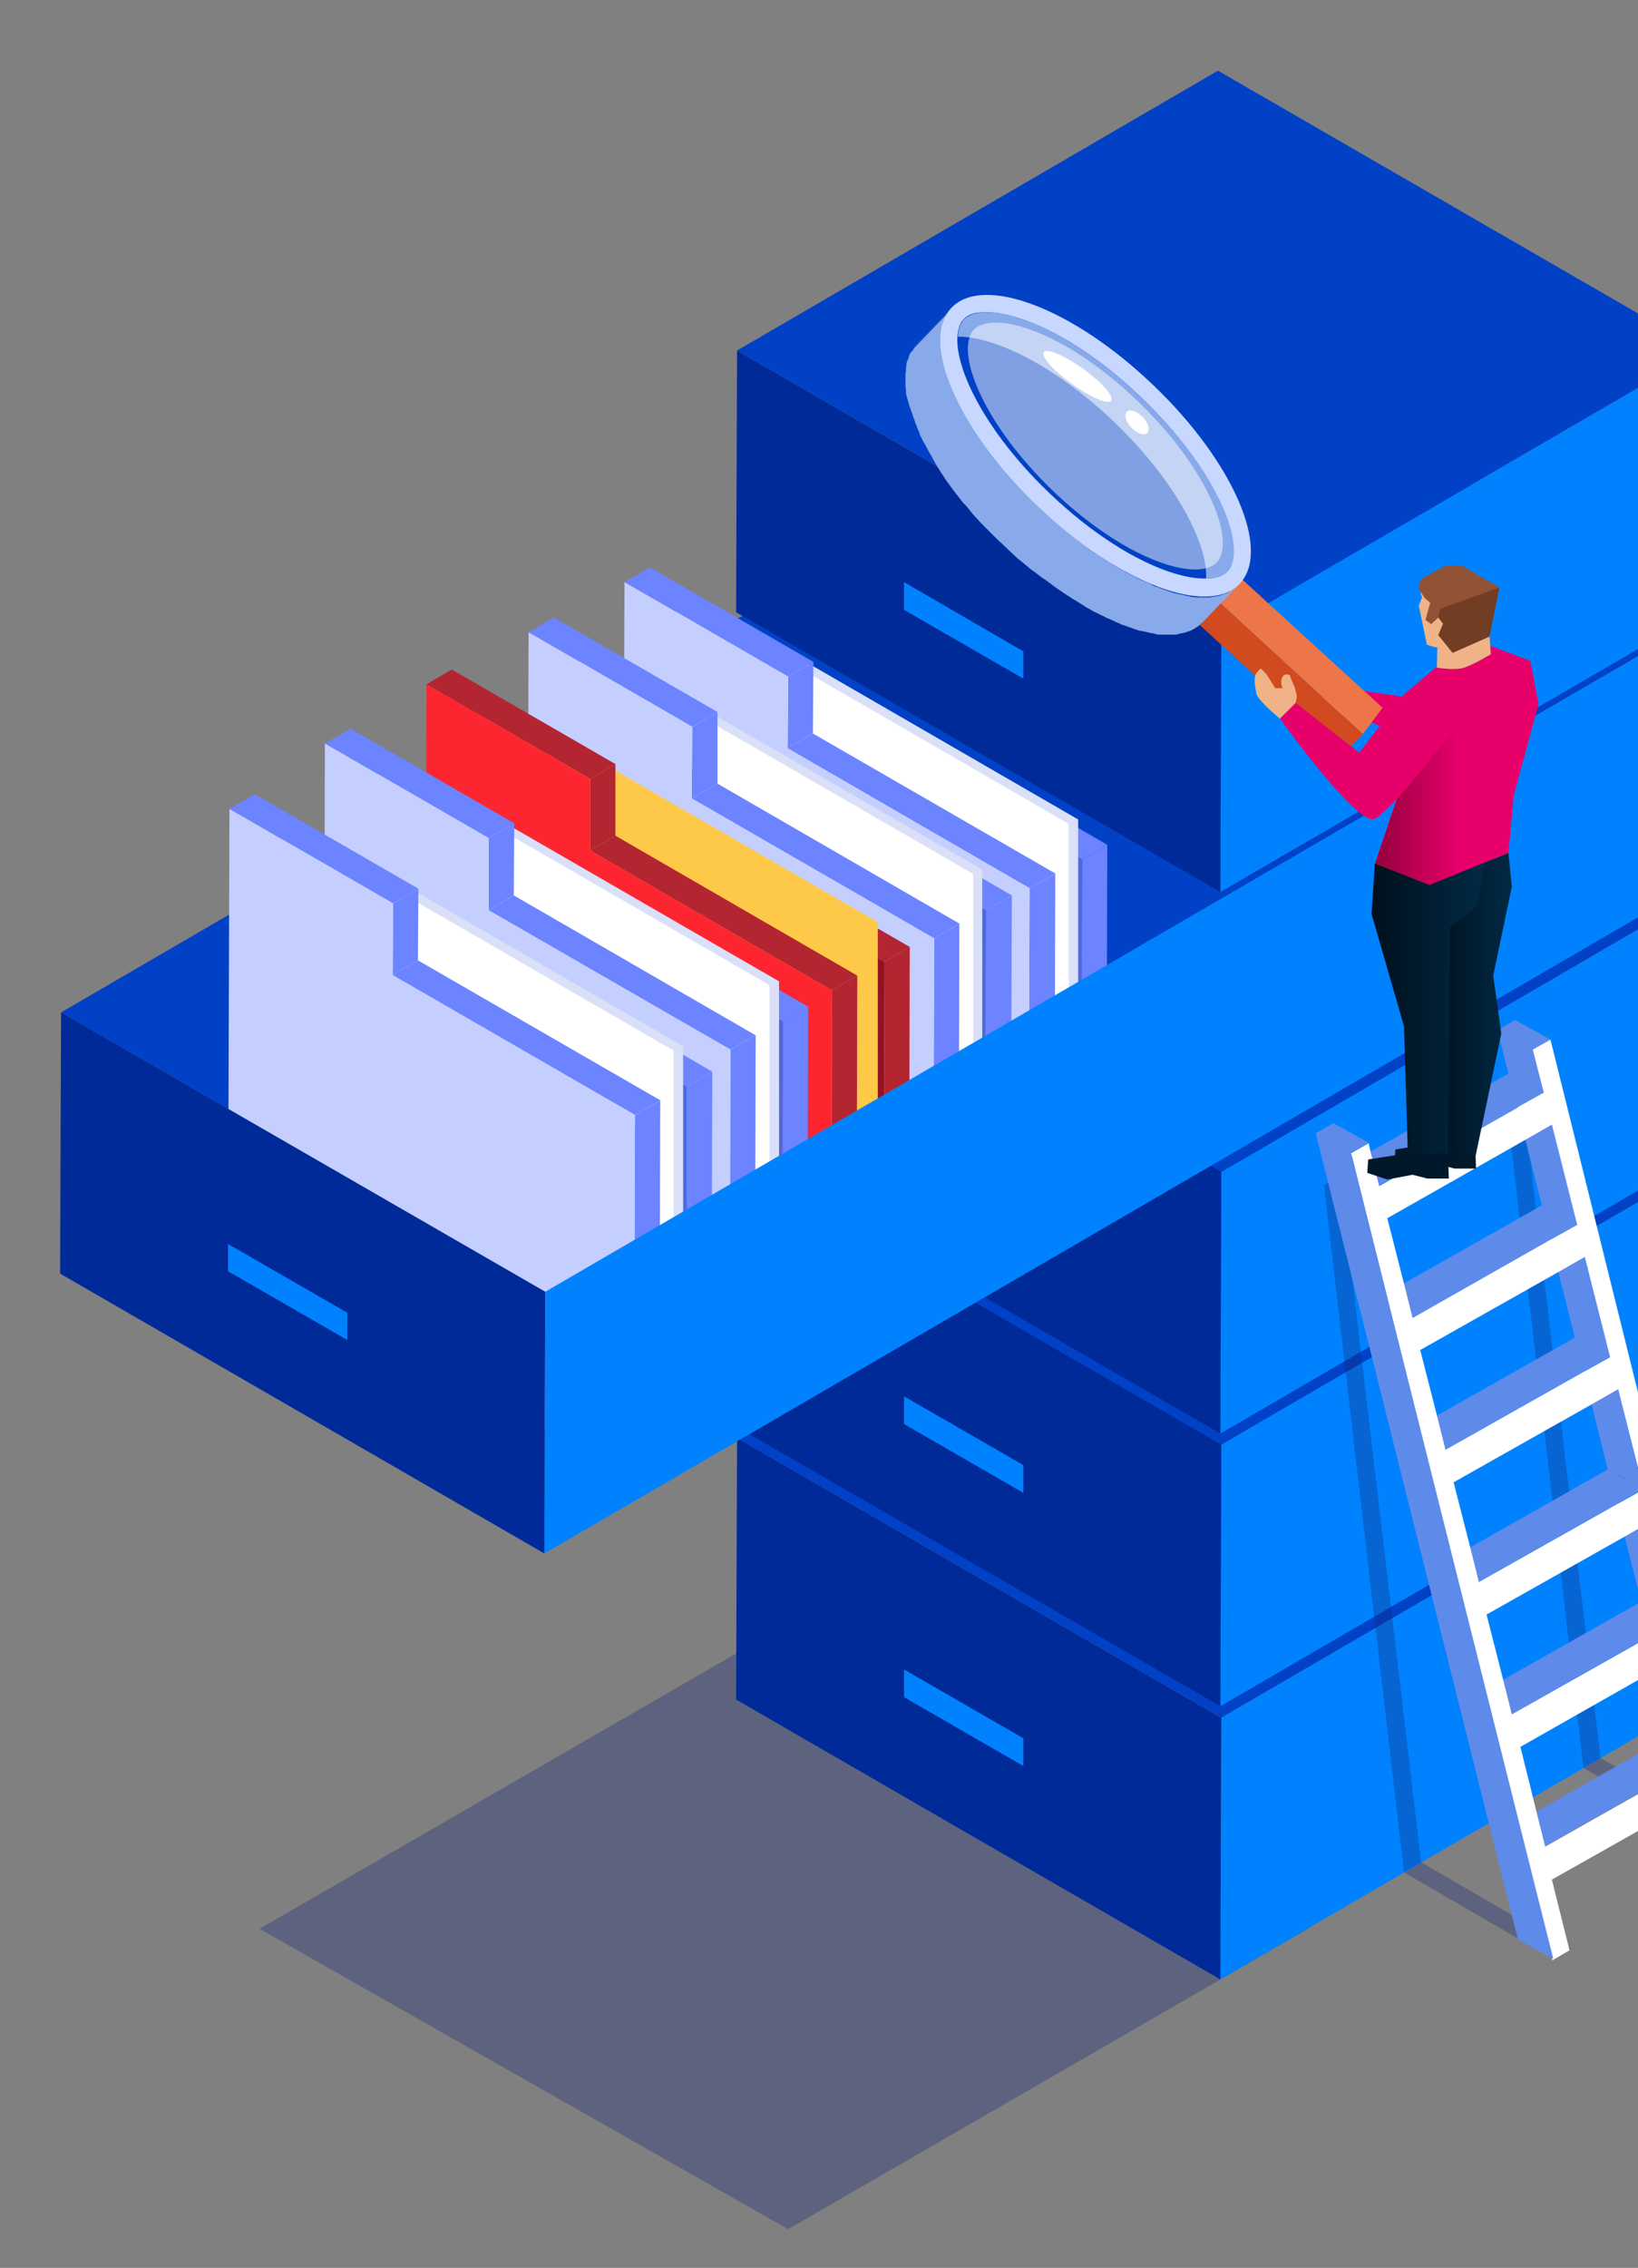 <svg xmlns="http://www.w3.org/2000/svg" width="659" height="912" viewBox="0 0 659 912" fill="none"><rect x="0" y="0" width="659" height="912" fill="#808080" stroke="none"/><path opacity="0.33" d="M632.033 783.717L622.628 778.34L608.233 770.082L565.24 745.117L558.331 749.15L610.536 779.492L624.931 787.75L632.033 783.717Z" fill="#16297A"></path><path opacity="0.33" d="M705.159 742.428L698.057 746.269L683.662 738.011L669.651 729.946L656.792 722.456L642.973 714.39L623.971 703.444L630.881 699.411L650.074 710.55L663.893 718.615L676.753 725.913L681.359 728.601L695.754 736.859L705.159 742.428Z" fill="#16297A"></path><path opacity="0.33" d="M526.278 775.651L317.072 896.445L104.411 775.651L313.617 654.858L526.278 775.651Z" fill="#16297A"></path><path d="M684.814 578.234L684.43 683.472L490.962 796.008L491.346 690.769L684.814 578.234Z" fill="#0082FF"></path><path d="M491.346 690.769L490.963 796.008L296.151 683.472L296.535 578.234L491.346 690.769Z" fill="#012A99"></path><path d="M684.814 578.234L491.346 690.769L296.535 578.234L490.003 465.698L684.814 578.234Z" fill="#0041C6"></path><path d="M411.694 710.165L363.711 682.512V671.373L411.694 699.027V710.165Z" fill="#0082FF"></path><path d="M684.814 468.387L684.43 573.625L490.962 686.16L491.346 580.922L684.814 468.387Z" fill="#0082FF"></path><path d="M491.346 580.922L490.963 686.16L296.151 573.625L296.535 468.387L491.346 580.922Z" fill="#012A99"></path><path d="M684.814 468.387L491.346 580.922L296.535 468.387L490.003 355.851L684.814 468.387Z" fill="#0041C6"></path><path d="M411.694 600.318L363.711 572.665V561.526L411.694 589.18V600.318Z" fill="#0082FF"></path><path d="M684.814 358.732L684.43 463.97L490.962 576.505L491.346 471.267L684.814 358.732Z" fill="#0082FF"></path><path d="M491.346 471.267L490.963 576.505L296.151 463.97L296.535 358.924L491.346 471.267Z" fill="#012A99"></path><path d="M684.814 358.732L491.346 471.267L296.535 358.924L490.003 246.388L684.814 358.732Z" fill="#0041C6"></path><path d="M411.694 490.663L363.711 463.009V452.063L411.694 479.717V490.663Z" fill="#0082FF"></path><path d="M684.814 248.884L219.379 519.469L24.567 407.126L490.003 136.349L684.814 248.884Z" fill="#0041C6"></path><path d="M435.302 345.673L445.474 339.719L445.091 486.438L434.918 492.392L435.302 345.673Z" fill="#6C84FF"></path><path d="M272.16 251.381L282.332 245.428L445.474 339.72L435.302 345.673L272.16 251.381Z" fill="#6C84FF"></path><path d="M435.302 345.673L434.918 492.392L271.776 398.1L272.16 251.381L435.302 345.673Z" fill="#4B69E2"></path><path d="M275.998 238.322V401.557L433.767 492.776V329.541L275.998 238.322Z" fill="#DAE0F7"></path><path d="M272.16 240.051V403.285L429.928 494.504V331.27L272.16 240.051Z" fill="white"></path><path d="M317.072 272.121L327.244 266.168L327.052 294.974L316.88 300.927L317.072 272.121Z" fill="#6C84FF"></path><path d="M251.239 234.097L261.411 228.144L327.244 266.168L317.072 272.121L251.239 234.097Z" fill="#6C84FF"></path><path d="M414.19 357.195L424.554 351.242L424.17 497.769L413.806 503.722L414.19 357.195Z" fill="#6C84FF"></path><path d="M316.88 300.927L327.052 294.974L424.554 351.242L414.189 357.195L316.88 300.927Z" fill="#6C84FF"></path><path d="M317.072 272.121L316.88 300.927L414.19 357.195L413.806 503.722L250.663 409.43L251.239 234.097L317.072 272.121Z" fill="#C4CFFF"></path><path d="M396.724 366.029L407.088 360.076L406.512 506.603L396.34 512.556L396.724 366.029Z" fill="#6C84FF"></path><path d="M233.581 271.737L243.754 265.784L407.088 360.076L396.724 366.029L233.581 271.737Z" fill="#6C84FF"></path><path d="M396.724 366.029L396.34 512.556L233.198 418.264L233.581 271.737L396.724 366.029Z" fill="#4B69E2"></path><path d="M237.42 258.678V421.913L395.188 512.94V349.706L237.42 258.678Z" fill="#DAE0F7"></path><path d="M233.581 260.215V423.449L391.541 514.668V351.434L233.581 260.215Z" fill="white"></path><path d="M278.493 292.286L288.666 286.332V315.138L278.302 321.092L278.493 292.286Z" fill="#6C84FF"></path><path d="M212.661 254.262L222.833 248.308L288.666 286.332L278.493 292.286L212.661 254.262Z" fill="#6C84FF"></path><path d="M375.803 377.359L385.975 371.406L385.592 518.125L375.419 524.078L375.803 377.359Z" fill="#6C84FF"></path><path d="M278.302 321.092L288.666 315.138L385.975 371.406L375.803 377.359L278.302 321.092Z" fill="#6C84FF"></path><path d="M278.494 292.286L278.302 321.092L375.803 377.359L375.419 524.078L212.085 429.787L212.661 254.262L278.494 292.286Z" fill="#C4CFFF"></path><path d="M355.842 386.769L366.015 380.816L365.631 527.535L355.267 533.488L355.842 386.769Z" fill="#B32530"></path><path d="M192.508 292.478L202.872 286.524L366.015 380.816L355.842 386.769L192.508 292.478Z" fill="#B32530"></path><path d="M355.842 386.769L355.267 533.488L192.124 439.196L192.508 292.478L355.842 386.769Z" fill="#931120"></path><path d="M195.195 279.611V442.845L353.155 534.064V370.83L195.195 279.611Z" fill="#FEC948"></path><path d="M237.42 313.218L247.593 307.265V336.071L237.42 342.024V313.218Z" fill="#B32530"></path><path d="M171.587 275.194L181.76 269.241L247.593 307.265L237.42 313.218L171.587 275.194Z" fill="#B32530"></path><path d="M334.73 398.292L344.902 392.339L344.518 538.865L334.346 544.819L334.73 398.292Z" fill="#B32530"></path><path d="M237.42 342.024L247.593 336.071L344.902 392.339L334.73 398.292L237.42 342.024Z" fill="#B32530"></path><path d="M237.42 313.218V342.024L334.73 398.292L334.346 544.819L171.204 450.527L171.587 275.194L237.42 313.218Z" fill="#FD2530"></path><path d="M684.814 140.958L684.43 246.196L490.962 358.732L491.346 253.493L684.814 140.958Z" fill="#0082FF"></path><path d="M491.346 253.493L490.963 358.732L296.151 246.196L296.535 140.958L491.346 253.493Z" fill="#012A99"></path><path d="M684.814 140.958L491.346 253.493L296.535 140.958L490.003 28.422L684.814 140.958Z" fill="#0041C6"></path><path d="M411.694 272.889L363.711 245.236V234.097L411.694 261.943V272.889Z" fill="#0082FF"></path><path d="M314.961 410.774L325.133 404.821L324.749 551.348L314.577 557.301L314.961 410.774Z" fill="#6C84FF"></path><path d="M151.818 316.483L161.991 310.529L325.133 404.821L314.961 410.774L151.818 316.483Z" fill="#6C84FF"></path><path d="M314.961 410.774L314.577 557.301L151.243 463.009L151.818 316.483L314.961 410.774Z" fill="#4B69E2"></path><path d="M155.465 303.424V466.658L313.425 557.877V394.643L155.465 303.424Z" fill="#DAE0F7"></path><path d="M151.818 304.96V468.195L309.587 559.414V396.179L151.818 304.96Z" fill="white"></path><path d="M196.539 337.031L206.903 331.078L206.711 360.076L196.539 366.029V337.031Z" fill="#6C84FF"></path><path d="M130.706 299.007L141.07 293.054L206.903 331.078L196.539 337.031L130.706 299.007Z" fill="#6C84FF"></path><path d="M293.848 422.105L304.021 416.344L303.637 562.871L293.464 568.824L293.848 422.105Z" fill="#6C84FF"></path><path d="M196.539 366.029L206.711 360.076L304.021 416.344L293.848 422.105L196.539 366.029Z" fill="#6C84FF"></path><path d="M196.539 337.031V366.029L293.848 422.105L293.464 568.824L130.322 474.532L130.706 299.007L196.539 337.031Z" fill="#C4CFFF"></path><path d="M276.382 436.892L286.555 430.939L286.171 577.658L275.999 583.611L276.382 436.892Z" fill="#6C84FF"></path><path d="M113.24 342.6L123.412 336.647L286.555 430.939L276.382 436.892L113.24 342.6Z" fill="#6C84FF"></path><path d="M276.382 436.892L275.999 583.611L112.856 489.319L113.24 342.6L276.382 436.892Z" fill="#4B69E2"></path><path d="M117.079 329.541V492.776L274.847 583.995V420.761L117.079 329.541Z" fill="#DAE0F7"></path><path d="M113.24 331.27V494.504L271.008 585.723V422.489L113.24 331.27Z" fill="white"></path><path d="M158.152 363.341L168.325 357.387L168.133 386.193L157.96 392.147L158.152 363.341Z" fill="#6C84FF"></path><path d="M92.319 325.317L102.492 319.363L168.324 357.387L158.152 363.341L92.319 325.317Z" fill="#6C84FF"></path><path d="M255.462 448.414L265.634 442.461L265.25 588.988L254.886 594.941L255.462 448.414Z" fill="#6C84FF"></path><path d="M157.96 392.147L168.133 386.193L265.634 442.461L255.462 448.414L157.96 392.147Z" fill="#6C84FF"></path><path d="M158.152 363.341L157.96 392.147L255.462 448.414L254.886 594.941L91.744 500.649L92.319 325.317L158.152 363.341Z" fill="#C4CFFF"></path><path d="M684.814 248.884L684.43 354.123L218.995 624.707L219.379 519.469L684.814 248.884Z" fill="#0082FF"></path><path d="M219.378 519.469L218.994 624.708L24.183 512.172L24.567 407.126L219.378 519.469Z" fill="#012A99"></path><path d="M139.726 538.866L91.743 511.212V500.265L139.726 527.919V538.866Z" fill="#0082FF"></path><path opacity="0.33" d="M571.766 748.958L564.856 752.991L533.571 484.71L532.612 476.644L539.137 472.804L540.097 480.869L571.766 748.958Z" fill="#16297A"></path><path opacity="0.33" d="M643.932 707.093L637.023 710.934L605.93 443.037L604.97 434.78L611.496 430.939L612.456 439.196L643.932 707.093Z" fill="#16297A"></path><path d="M687.693 704.98L673.49 697.107L607.273 734.747L621.668 742.428L687.693 704.98Z" fill="#5E8AEA"></path><path d="M664.277 611.649L650.074 603.775L660.247 644.104L674.45 651.785L664.277 611.649Z" fill="#5E8AEA"></path><path d="M674.45 651.785L660.247 644.104L594.03 681.552L608.233 689.425L674.45 651.785Z" fill="#5E8AEA"></path><path d="M651.034 558.454L636.831 550.772L646.811 590.908L661.014 598.782L651.034 558.454Z" fill="#5E8AEA"></path><path d="M661.014 598.782L646.811 590.908L580.787 628.356L594.99 636.23L661.014 598.782Z" fill="#5E8AEA"></path><path d="M637.599 505.45L623.396 497.577L633.568 537.905L647.771 545.587L637.599 505.45Z" fill="#5E8AEA"></path><path d="M647.771 545.587L633.568 537.905L567.352 575.353L581.555 583.035L647.771 545.587Z" fill="#5E8AEA"></path><path d="M624.355 452.255L610.152 444.382L620.325 484.71L634.528 492.584L624.355 452.255Z" fill="#5E8AEA"></path><path d="M623.78 418.072L609.577 410.198L602.475 414.231L616.87 422.105L623.78 418.072Z" fill="#5E8AEA"></path><path d="M616.87 422.105L602.475 414.231L606.89 431.707L621.093 439.389L616.87 422.105Z" fill="#5E8AEA"></path><path d="M634.528 492.584L620.325 484.71L554.108 522.158L568.311 530.032L634.528 492.584Z" fill="#5E8AEA"></path><path d="M621.092 439.389L606.889 431.707L540.673 469.155L554.876 476.836L621.092 439.389Z" fill="#5E8AEA"></path><path d="M550.653 459.553L536.45 451.679L529.349 455.712L543.552 463.586L550.653 459.553Z" fill="#5E8AEA"></path><path d="M623.78 418.072L616.678 422.105L621.093 439.389L611.112 444.958L610.344 445.534L554.876 477.028L551.421 463.202L550.653 459.745L543.552 463.778L544.512 467.234L545.663 472.035L557.755 520.43L558.907 525.231L570.998 573.625L572.15 578.426L584.242 626.82L585.393 631.621L597.485 680.015L598.636 684.816L610.728 733.21L611.88 738.011L622.244 778.916L624.547 788.326L631.457 784.293L624.355 755.871L669.268 730.522L676.177 726.489L679.632 724.569L690.38 718.423L695.178 737.435L697.482 746.845L704.391 742.812L623.78 418.072ZM568.311 530.032L564.856 516.205L558.139 489.895L613.607 458.401L624.355 452.255L634.528 492.584L624.547 498.153L623.78 498.537L568.311 530.032ZM581.555 583.035L578.1 569.208L571.382 542.898L626.851 511.596L637.599 505.45L647.771 545.779L637.791 551.348L637.023 551.732L581.555 583.035ZM594.99 636.23L591.535 622.403L584.817 596.093L640.286 564.791L651.034 558.646L661.206 598.974L651.226 604.543L650.458 604.927L594.99 636.23ZM608.233 689.425L604.778 675.598L598.061 649.289L653.529 617.986L664.277 611.841L674.45 652.169L664.469 657.738L663.701 658.123L608.233 689.425ZM676.945 711.126L663.893 718.615L656.984 722.648L621.668 742.62L618.214 728.793L611.688 702.484L667.156 670.989L677.905 664.844L688.077 705.172L678.096 710.742L676.945 711.126Z" fill="white"></path><path d="M543.552 463.586L529.349 455.712L610.728 780.068L624.931 787.75L543.552 463.586Z" fill="#5E8AEA"></path><path d="M542.208 287.292C542.208 287.292 531.652 289.021 528.581 287.869C527.813 287.485 525.51 284.796 524.167 283.068C523.399 282.107 523.015 280.763 523.015 279.611L523.975 277.69L531.652 280.763L533.571 278.459C533.571 278.459 531.652 278.267 530.309 275.962C529.157 273.85 531.268 272.313 532.228 272.889C533.188 273.466 536.45 274.426 536.45 274.426C536.45 274.426 538.562 275.578 539.329 275.962C540.097 276.346 542.4 277.306 542.4 277.306L542.208 287.292Z" fill="#EFB387"></path><path d="M583.858 294.59C582.706 297.471 575.029 299.967 575.029 299.967L538.562 285.18L542.4 276.922L567.352 280.571L607.273 270.201C607.082 270.201 588.08 283.26 583.858 294.59Z" fill="#E7006A"></path><path d="M593.838 469.923H585.201L579.251 468.387L569.079 470.115L561.018 467.618L561.402 462.241L577.332 459.745L593.454 459.553L593.838 469.923Z" fill="#001829"></path><path d="M582.898 473.956H574.261L568.311 472.419L558.139 474.34L550.078 471.651L550.461 466.274L566.392 463.778H582.514L582.898 473.956Z" fill="#001829"></path><path d="M606.89 342.984L608.233 356.619L600.748 392.339L604.011 415.575L593.646 464.93L581.363 463.009L575.029 355.851L606.89 342.984Z" fill="url(#paint0_linear_56_816)"></path><path d="M553.149 347.209L551.805 367.565L564.857 412.695L566.392 463.778H582.514L583.282 380.432V372.942L593.838 364.685L597.677 346.633L553.149 347.209Z" fill="url(#paint1_linear_56_816)"></path><path d="M618.981 283.068L609.001 319.939L606.89 342.984L585.969 351.434L575.029 355.851L553.149 347.209L559.099 329.541L562.745 318.787L565.048 279.035L578.676 267.512L599.98 259.831L615.719 265.784L618.981 283.068Z" fill="#E7006A"></path><path d="M572.725 234.673L571.574 238.514L572.15 240.243L570.806 243.507L574.069 259.255L576.372 260.023L578.483 260.407L583.666 252.149L584.433 242.931L576.18 238.706L572.725 234.673Z" fill="#EFB387"></path><path d="M578.291 258.294L578.1 268.473C578.1 268.473 584.817 269.625 588.464 268.665C592.111 267.704 599.788 263.095 599.788 263.095L599.02 252.725L581.746 250.997L578.291 258.294Z" fill="#EFB387"></path><path d="M603.243 236.21L599.212 255.99L584.433 262.519L578.675 255.414L580.595 250.805L578.675 248.308L575.796 250.997L573.493 249.268L575.413 242.355L573.301 240.627L570.614 236.594L571.766 232.753L581.746 227.376H587.888L603.243 236.21Z" fill="#915236"></path><path d="M603.243 236.21L599.212 255.99L584.434 262.519L578.676 255.414L580.595 250.805L578.676 248.308L579.443 244.852L603.243 236.21Z" fill="#713E23"></path><path d="M586.161 344.328C585.777 346.633 585.777 349.129 585.969 351.434L575.221 355.851L553.341 347.209L561.978 321.476L587.121 291.133C586.929 291.133 588.08 333.574 586.161 344.328Z" fill="url(#paint2_linear_56_816)"></path><path d="M548.35 295.166L539.905 303.808L482.518 251.189L490.963 242.547L548.35 295.166Z" fill="#D14A20"></path><path d="M490.963 242.547L482.518 251.189L490.387 240.627L498.832 232.177L490.963 242.547Z" fill="#556A92"></path><path d="M498.832 232.177L556.22 284.604L548.35 295.166L490.963 242.547L498.832 232.177Z" fill="#ED7648"></path><path d="M381.753 125.018L367.166 140.19C367.55 139.805 367.934 139.229 368.318 138.845L382.905 123.674C382.329 124.058 382.137 124.442 381.753 125.018Z" fill="#546991"></path><path d="M496.912 236.402C496.529 236.594 496.337 236.786 495.953 237.17C495.761 237.362 495.569 237.362 495.377 237.554C494.993 237.746 494.801 237.938 494.417 238.13C494.225 238.322 494.034 238.322 493.65 238.514C493.266 238.706 493.074 238.706 492.69 238.898C492.498 238.898 492.114 239.09 491.922 239.09C491.538 239.282 491.155 239.282 490.771 239.474C490.579 239.474 490.195 239.666 490.003 239.666C489.619 239.666 489.235 239.858 488.851 239.858C488.659 239.858 488.276 239.858 488.084 240.051C487.7 240.051 487.316 240.051 486.932 240.243C486.74 240.243 486.356 240.243 486.164 240.243C485.78 240.243 485.205 240.243 484.821 240.243C484.629 240.243 484.245 240.243 484.053 240.243C483.477 240.243 482.901 240.243 482.326 240.243C482.134 240.243 481.942 240.243 481.75 240.243C480.982 240.243 480.214 240.051 479.447 240.051C479.255 240.051 479.063 240.051 478.871 239.858C478.295 239.666 477.527 239.666 476.952 239.474C476.568 239.474 476.376 239.282 475.992 239.282C475.416 239.09 474.84 239.09 474.456 238.898C474.073 238.898 473.689 238.706 473.305 238.706C472.729 238.514 472.345 238.514 471.769 238.322C471.386 238.13 471.002 238.13 470.618 237.938C470.042 237.746 469.658 237.554 469.082 237.362C468.698 237.17 468.315 237.17 467.931 236.978C467.355 236.786 466.779 236.594 466.395 236.402C466.011 236.21 465.628 236.018 465.244 236.018C464.668 235.826 464.092 235.634 463.516 235.25C463.132 235.057 462.749 234.865 462.365 234.673C461.597 234.289 461.021 234.097 460.253 233.713C459.87 233.521 459.678 233.521 459.294 233.329C458.334 232.945 457.183 232.369 456.223 231.793C455.263 231.409 454.495 230.833 453.536 230.448C453.152 230.256 452.96 230.064 452.576 229.872C452 229.488 451.425 229.296 450.849 228.912C449.505 228.144 448.162 227.376 446.818 226.416C446.434 226.224 446.242 226.032 445.859 225.84C444.707 225.263 443.747 224.495 442.596 223.727C442.404 223.535 442.212 223.535 442.02 223.343C440.868 222.575 439.717 221.807 438.373 220.846C437.989 220.654 437.797 220.462 437.413 220.078C436.454 219.502 435.686 218.734 434.726 218.158C434.343 217.774 433.959 217.582 433.575 217.198C432.807 216.622 431.847 215.853 431.08 215.277C430.696 215.085 430.312 214.701 430.12 214.509C428.968 213.549 427.817 212.589 426.665 211.629L426.473 211.436C425.322 210.476 424.362 209.516 423.211 208.748C422.443 207.98 421.483 207.212 420.715 206.443C419.948 205.867 419.18 205.099 418.604 204.331C417.836 203.563 416.877 202.795 416.109 202.027C415.725 201.642 415.533 201.45 415.149 201.066C413.998 199.914 412.846 198.762 411.695 197.61C411.503 197.418 411.311 197.225 411.119 197.033C410.159 195.881 409.008 194.729 408.048 193.769C407.664 193.385 407.28 193.001 407.088 192.617C406.704 192.232 406.512 191.848 406.129 191.464C405.553 190.888 405.169 190.312 404.785 189.736C404.401 189.352 404.209 188.968 403.825 188.584C403.441 188.2 403.058 187.816 402.866 187.431C402.098 186.471 401.33 185.703 400.754 184.743C400.563 184.359 400.179 184.167 399.987 183.783C399.027 182.63 398.259 181.478 397.3 180.134C396.724 179.174 395.956 178.214 395.38 177.445C395.188 177.253 395.188 177.061 394.997 176.869C394.421 176.101 394.037 175.525 393.461 174.757C393.269 174.373 393.077 174.181 392.885 173.797C392.501 173.22 392.118 172.644 391.734 172.068C391.542 171.684 391.35 171.3 391.158 170.916C390.774 170.34 390.39 169.764 390.198 169.188C390.006 168.804 389.814 168.419 389.622 168.035C389.239 167.459 389.047 166.883 388.663 166.307C388.471 165.923 388.279 165.539 388.087 165.155C387.703 164.579 387.511 164.003 387.127 163.426C386.935 163.042 386.743 162.85 386.551 162.466C386.168 161.89 385.976 161.122 385.592 160.546C385.4 160.354 385.4 159.97 385.208 159.778C384.824 159.009 384.44 158.241 384.056 157.281C384.056 157.089 383.864 156.897 383.864 156.705C383.672 156.129 383.289 155.553 383.097 154.785C383.097 154.593 382.905 154.4 382.905 154.016C382.713 153.248 382.329 152.48 382.137 151.904V151.712C381.945 151.328 381.945 150.944 381.753 150.56C381.561 149.984 381.369 149.599 381.177 149.023C380.985 148.639 380.985 148.255 380.794 147.871C380.602 147.487 380.602 146.911 380.41 146.527C380.218 145.759 380.026 144.991 379.834 144.222C379.834 144.03 379.834 143.838 379.642 143.646C379.45 143.07 379.45 142.494 379.45 142.11C379.45 141.918 379.45 141.726 379.45 141.534C379.45 140.958 379.258 140.574 379.258 139.997C379.258 139.805 379.258 139.613 379.258 139.421C379.258 138.845 379.258 138.077 379.066 137.501C379.066 137.309 379.066 137.309 379.066 137.117C379.066 136.541 379.066 135.965 379.066 135.581C379.066 135.388 379.066 135.388 379.066 135.196C379.066 134.62 379.066 134.044 379.258 133.468C379.258 133.276 379.258 133.276 379.258 133.084C379.258 132.508 379.45 132.124 379.45 131.548V131.356C379.642 130.78 379.642 130.203 379.834 129.819C379.834 129.627 379.834 129.627 380.026 129.435C380.218 128.859 380.41 128.475 380.602 127.899V127.707C380.794 127.323 380.985 126.747 381.177 126.363C381.177 126.363 381.177 126.171 381.369 126.171C381.561 125.786 381.945 125.21 382.329 124.826L367.742 139.997C367.742 140.189 367.55 140.189 367.55 140.382C367.358 140.766 367.166 141.15 366.782 141.342C366.782 141.342 366.782 141.534 366.591 141.534C366.399 141.726 366.399 141.918 366.207 142.11C366.015 142.302 366.015 142.686 365.823 142.878V143.07C365.631 143.454 365.439 143.838 365.439 144.222C365.439 144.414 365.439 144.414 365.247 144.606C365.247 144.798 365.247 144.798 365.055 144.991C364.863 145.567 364.671 145.951 364.671 146.527C364.671 146.527 364.671 146.527 364.671 146.719V146.911C364.479 147.487 364.479 147.871 364.479 148.447C364.479 148.639 364.479 148.639 364.479 148.831V149.023C364.479 149.599 364.287 149.984 364.287 150.56C364.287 150.752 364.287 150.752 364.287 150.944C364.287 151.136 364.287 151.328 364.287 151.52C364.287 151.904 364.287 152.096 364.287 152.48C364.287 152.672 364.287 152.672 364.287 152.864C364.287 153.44 364.287 154.016 364.287 154.593V154.785C364.287 154.977 364.287 155.169 364.287 155.361C364.287 155.937 364.479 156.321 364.479 156.897C364.479 157.089 364.479 157.281 364.479 157.473C364.479 157.665 364.479 157.665 364.479 157.857C364.479 158.241 364.671 158.625 364.671 159.009C364.671 159.202 364.671 159.394 364.863 159.586C365.055 160.354 365.247 161.122 365.439 161.698C365.631 162.082 365.631 162.658 365.823 163.042C366.015 163.426 366.015 163.81 366.207 164.195C366.399 164.771 366.591 165.155 366.782 165.731C366.974 166.115 366.974 166.499 367.166 166.691V166.883C367.358 167.651 367.742 168.419 367.934 168.996C367.934 169.188 368.126 169.38 368.126 169.764C368.318 170.34 368.702 170.916 368.894 171.684C368.894 171.876 369.086 172.068 369.086 172.26C369.47 173.028 369.853 173.797 370.045 174.565C370.045 174.565 370.045 174.565 370.045 174.757C370.237 174.949 370.237 175.333 370.429 175.525C370.813 176.101 371.005 176.869 371.389 177.445C371.581 177.829 371.773 178.021 371.965 178.406C372.349 178.982 372.54 179.558 372.924 180.134C373.116 180.518 373.308 180.902 373.5 181.286C373.884 181.862 374.076 182.438 374.46 182.822C374.652 183.207 374.844 183.591 375.036 183.975C375.419 184.551 375.611 185.127 375.995 185.703C376.187 186.087 376.379 186.471 376.571 186.855C376.955 187.431 377.339 188.008 377.723 188.584C377.915 188.968 378.106 189.16 378.298 189.544C378.682 190.312 379.258 190.888 379.642 191.656C379.834 191.848 380.026 192.04 380.026 192.232C380.602 193.193 381.177 193.961 381.945 194.921C382.713 196.073 383.672 197.226 384.632 198.57C384.824 198.954 385.208 199.146 385.4 199.53C386.168 200.49 386.743 201.258 387.511 202.219C387.703 202.411 387.895 202.603 388.087 202.795C388.279 202.987 388.471 203.179 388.663 203.371C389.047 203.755 389.239 204.139 389.622 204.523C390.006 205.099 390.582 205.675 390.966 206.251C391.35 206.635 391.542 207.02 391.926 207.404C392.118 207.596 392.309 207.788 392.501 207.98C392.693 208.172 392.885 208.364 393.077 208.556C394.037 209.708 395.188 210.86 396.148 211.821C396.34 212.013 396.34 212.205 396.532 212.205L396.724 212.397C397.875 213.549 399.027 214.701 400.179 215.853L400.371 216.045C400.563 216.238 400.754 216.43 401.138 216.814C401.906 217.582 402.866 218.35 403.633 219.118C403.825 219.31 404.017 219.502 404.209 219.694C404.785 220.27 405.361 220.654 405.745 221.231C406.512 221.807 407.28 222.575 407.856 223.151C408.048 223.343 408.048 223.343 408.24 223.535C409.391 224.495 410.351 225.455 411.503 226.224L411.695 226.416C412.846 227.376 413.998 228.336 415.149 229.296C415.341 229.296 415.341 229.488 415.533 229.488C415.725 229.68 416.109 229.872 416.301 230.064C417.069 230.641 418.028 231.409 418.796 231.985C418.988 232.177 419.18 232.369 419.372 232.369C419.564 232.561 419.756 232.561 419.948 232.753C420.907 233.329 421.675 234.097 422.635 234.673C422.827 234.865 423.019 235.057 423.402 235.25L423.594 235.442C424.746 236.21 425.898 237.17 427.241 237.938C427.241 237.938 427.433 237.938 427.433 238.13C427.625 238.322 427.817 238.322 428.009 238.514C429.16 239.282 430.12 239.858 431.272 240.627C431.464 240.819 431.656 240.819 431.847 241.011C432.039 241.011 432.039 241.203 432.231 241.203C433.575 241.971 434.918 242.931 436.262 243.699C436.262 243.699 436.454 243.699 436.454 243.891C437.03 244.275 437.605 244.467 438.181 244.852C438.565 245.044 438.757 245.236 439.141 245.428C440.101 246.004 441.06 246.388 441.828 246.772C442.788 247.348 443.939 247.732 444.899 248.308C445.283 248.5 445.475 248.692 445.859 248.692C446.626 249.076 447.202 249.268 447.97 249.653C448.162 249.653 448.162 249.845 448.354 249.845C448.546 250.037 448.929 250.037 449.121 250.229C449.697 250.421 450.273 250.613 450.849 250.997C451.233 251.189 451.616 251.381 452 251.381C452.576 251.573 453.152 251.765 453.536 251.957C453.92 252.149 454.304 252.149 454.687 252.341C455.263 252.533 455.839 252.725 456.223 252.917C456.607 253.109 456.991 253.109 457.374 253.301C457.95 253.493 458.334 253.685 458.91 253.685C459.294 253.685 459.678 253.877 460.061 253.877C460.637 254.069 461.213 254.069 461.597 254.261C461.981 254.261 462.173 254.454 462.557 254.454C463.132 254.646 463.9 254.646 464.476 254.838C464.668 254.838 464.86 254.838 465.052 255.03C465.819 255.222 466.587 255.222 467.355 255.222C467.547 255.222 467.739 255.222 467.931 255.222C468.507 255.222 469.082 255.222 469.658 255.222C469.85 255.222 470.234 255.222 470.426 255.222C470.81 255.222 471.386 255.222 471.769 255.222C472.153 255.222 472.345 255.222 472.537 255.222C472.921 255.222 473.305 255.222 473.689 255.03C474.073 255.03 474.264 255.03 474.456 254.838C474.84 254.838 475.224 254.646 475.608 254.646C475.8 254.646 476.184 254.454 476.376 254.454C476.76 254.454 477.143 254.262 477.527 254.069C477.719 254.069 478.103 253.877 478.295 253.877C478.679 253.685 479.063 253.685 479.255 253.493C479.447 253.301 479.639 253.301 480.022 253.109C480.406 252.917 480.598 252.725 480.982 252.533C481.174 252.341 481.366 252.341 481.558 252.149C481.942 251.957 482.134 251.765 482.518 251.381C482.709 251.189 482.901 251.189 482.901 250.997C483.285 250.613 483.861 250.229 484.245 249.845L498.832 234.673C498.448 235.057 498.064 235.442 497.488 235.826C497.104 236.018 497.104 236.21 496.912 236.402Z" fill="#88A9EA"></path><path d="M381.753 125.018C370.429 139.997 387.703 176.293 420.331 206.251C452.96 236.21 488.467 248.5 499.791 233.521C511.115 218.542 493.842 182.246 461.213 152.288C428.585 122.138 393.077 110.039 381.753 125.018ZM456.415 157.281C486.932 185.319 500.175 215.469 495.185 227.376C494.993 227.952 494.609 228.72 494.225 229.104C492.69 231.217 490.195 232.369 486.548 232.561C474.264 233.713 450.465 224.303 424.938 200.874C394.421 172.836 381.177 142.686 386.168 130.78C386.359 130.203 386.743 129.435 387.127 129.051C388.663 126.939 391.158 125.786 394.805 125.594C407.28 124.634 431.08 133.852 456.415 157.281Z" fill="#C7D7FF"></path><path d="M394.997 125.594C391.35 125.979 388.855 127.131 387.319 129.051C386.935 129.627 386.551 130.203 386.36 130.78C385.784 132.124 385.4 133.66 385.4 135.389C398.067 135.196 420.907 144.606 445.475 167.075C472.537 192.04 486.164 218.734 485.205 232.753C485.78 232.753 486.164 232.753 486.74 232.753C490.387 232.369 492.882 231.217 494.417 229.296C494.801 228.72 495.185 228.144 495.377 227.568C500.559 215.661 487.124 185.511 456.607 157.473C431.08 133.852 407.28 124.634 394.997 125.594Z" fill="#88A9EA"></path><path opacity="0.5" d="M398.451 129.819C395.188 130.203 392.885 131.164 391.35 133.084C390.966 133.66 390.582 134.044 390.39 134.812C385.592 145.759 398.067 173.797 426.089 199.722C449.697 221.423 471.577 230.064 482.901 228.912C486.164 228.528 488.467 227.568 490.003 225.648C490.387 225.071 490.771 224.687 490.963 223.919C495.761 212.973 483.285 184.935 455.263 159.009C431.847 137.309 409.775 128.667 398.451 129.819Z" fill="white"></path><path d="M435.686 148.255C443.171 153.632 448.354 159.394 447.01 161.122C445.858 162.85 438.757 159.778 431.272 154.401C423.786 149.023 418.604 143.262 419.948 141.534C421.099 139.997 428.201 142.878 435.686 148.255Z" fill="white"></path><path d="M459.678 167.651C461.981 169.956 462.748 172.836 461.597 174.181C460.445 175.333 457.566 174.373 455.263 172.068C452.96 169.764 452.192 166.883 453.344 165.539C454.495 164.387 457.374 165.347 459.678 167.651Z" fill="white"></path><path d="M514.954 289.021C514.954 289.021 506.701 282.299 505.549 279.227C505.358 278.267 504.398 274.234 504.974 271.929C505.166 270.585 506.317 269.625 507.277 268.857L509.58 271.161L513.035 276.73H516.106C516.106 276.73 514.954 275.194 515.722 272.697C516.49 270.585 518.985 270.969 519.177 272.121C519.369 273.273 520.904 276.346 520.904 276.346C520.904 276.346 521.48 278.651 521.672 279.419C521.864 280.379 521.288 282.683 521.288 282.683L514.954 289.021Z" fill="#EFB387"></path><path d="M552.381 329.541C543.936 329.541 514.954 289.021 514.954 289.021L521.288 282.683L546.815 302.656L565.048 279.035L578.484 281.339L585.969 291.133C586.161 291.325 560.058 326.853 552.381 329.541Z" fill="#E7006A"></path><defs><linearGradient id="paint0_linear_56_816" x1="575.102" y1="403.918" x2="608.299" y2="403.918" gradientUnits="userSpaceOnUse"><stop stop-color="#000F1C"></stop><stop offset="1" stop-color="#012A45"></stop></linearGradient><linearGradient id="paint1_linear_56_816" x1="551.752" y1="405.277" x2="597.658" y2="405.277" gradientUnits="userSpaceOnUse"><stop stop-color="#000F1C"></stop><stop offset="1" stop-color="#012A45"></stop></linearGradient><linearGradient id="paint2_linear_56_816" x1="553.152" y1="323.434" x2="587.256" y2="323.434" gradientUnits="userSpaceOnUse"><stop stop-color="#95003D"></stop><stop offset="1" stop-color="#E7006A"></stop></linearGradient></defs></svg>